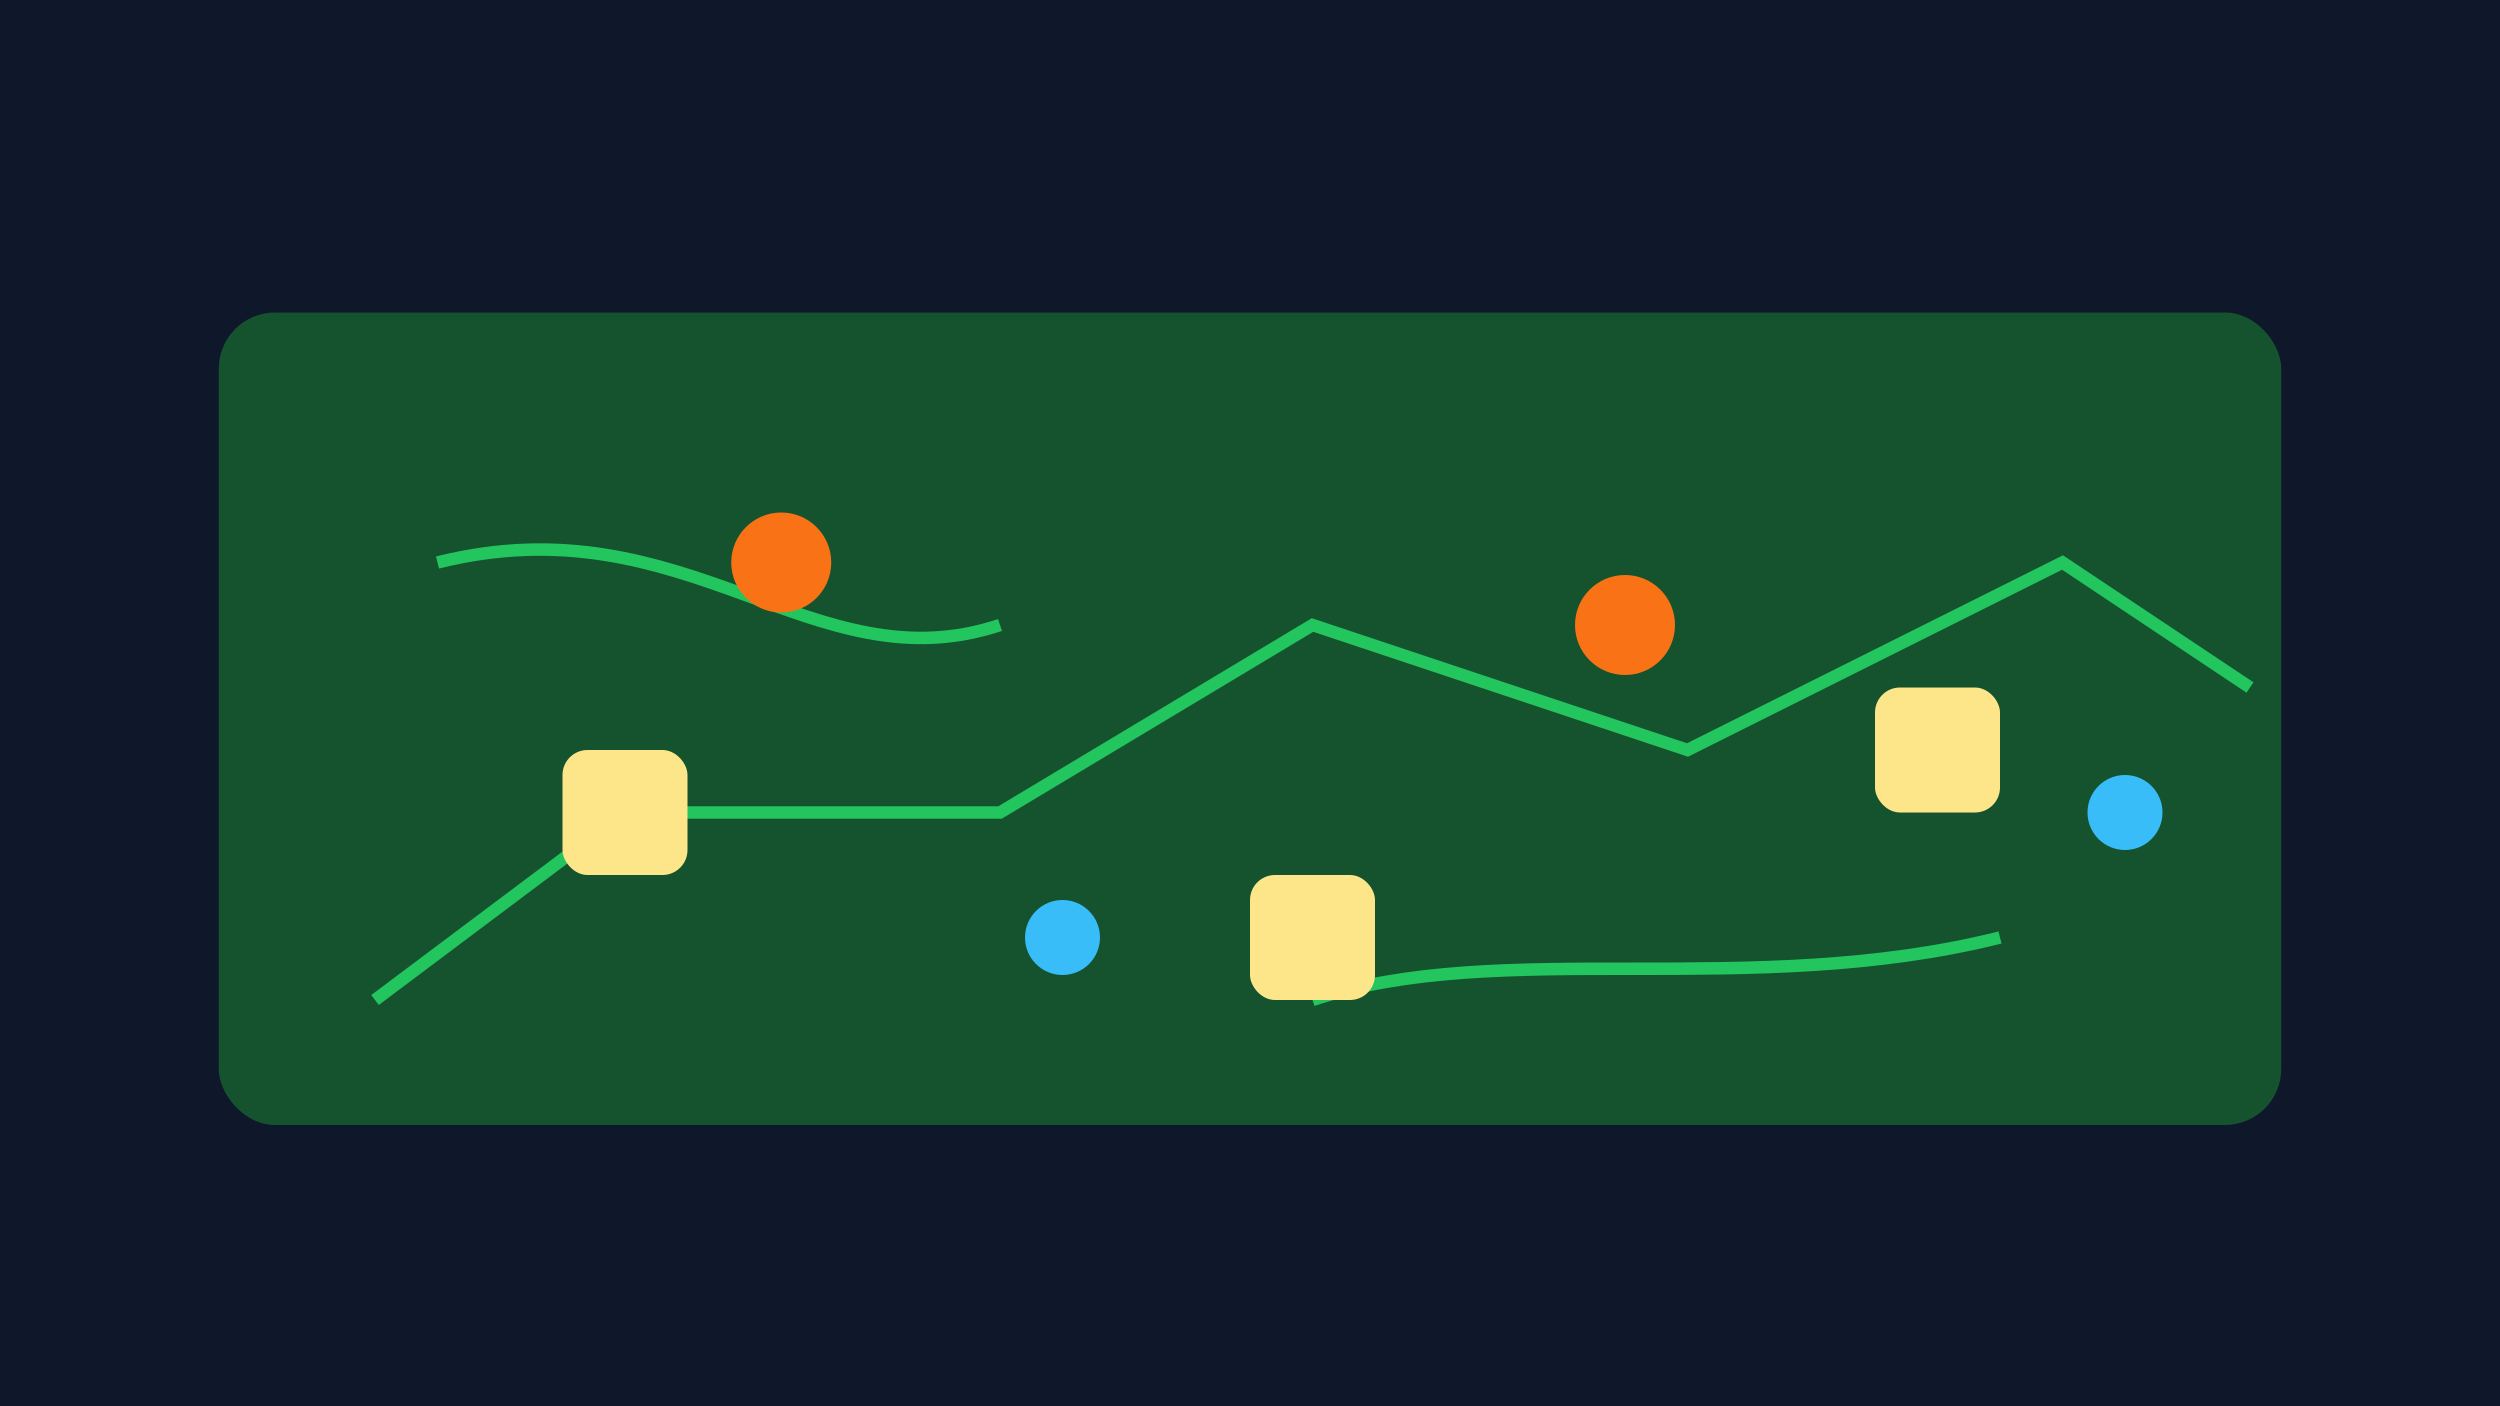 <svg xmlns="http://www.w3.org/2000/svg" viewBox="0 0 800 450" role="img" aria-labelledby="title desc">
  <title id="title">Trimps world map illustration</title>
  <desc id="desc">Minimal depiction of Trimps zones, traps, and resource gathering.</desc>
  <rect width="800" height="450" fill="#0f172a"/>
  <g fill="#14532d">
    <rect x="70" y="100" width="660" height="260" rx="18"/>
  </g>
  <g stroke="#22c55e" stroke-width="4" fill="none">
    <path d="M120 320 L200 260 L320 260 L420 200 L540 240 L660 180 L720 220"/>
    <path d="M140 180 C 220 160, 260 220, 320 200"/>
    <path d="M420 320 C 480 300, 560 320, 640 300"/>
  </g>
  <g fill="#fde68a">
    <rect x="180" y="240" width="40" height="40" rx="8"/>
    <rect x="400" y="280" width="40" height="40" rx="8"/>
    <rect x="600" y="220" width="40" height="40" rx="8"/>
  </g>
  <g fill="#f97316">
    <circle cx="250" cy="180" r="16"/>
    <circle cx="520" cy="200" r="16"/>
  </g>
  <g fill="#38bdf8">
    <circle cx="340" cy="300" r="12"/>
    <circle cx="680" cy="260" r="12"/>
  </g>
</svg>
